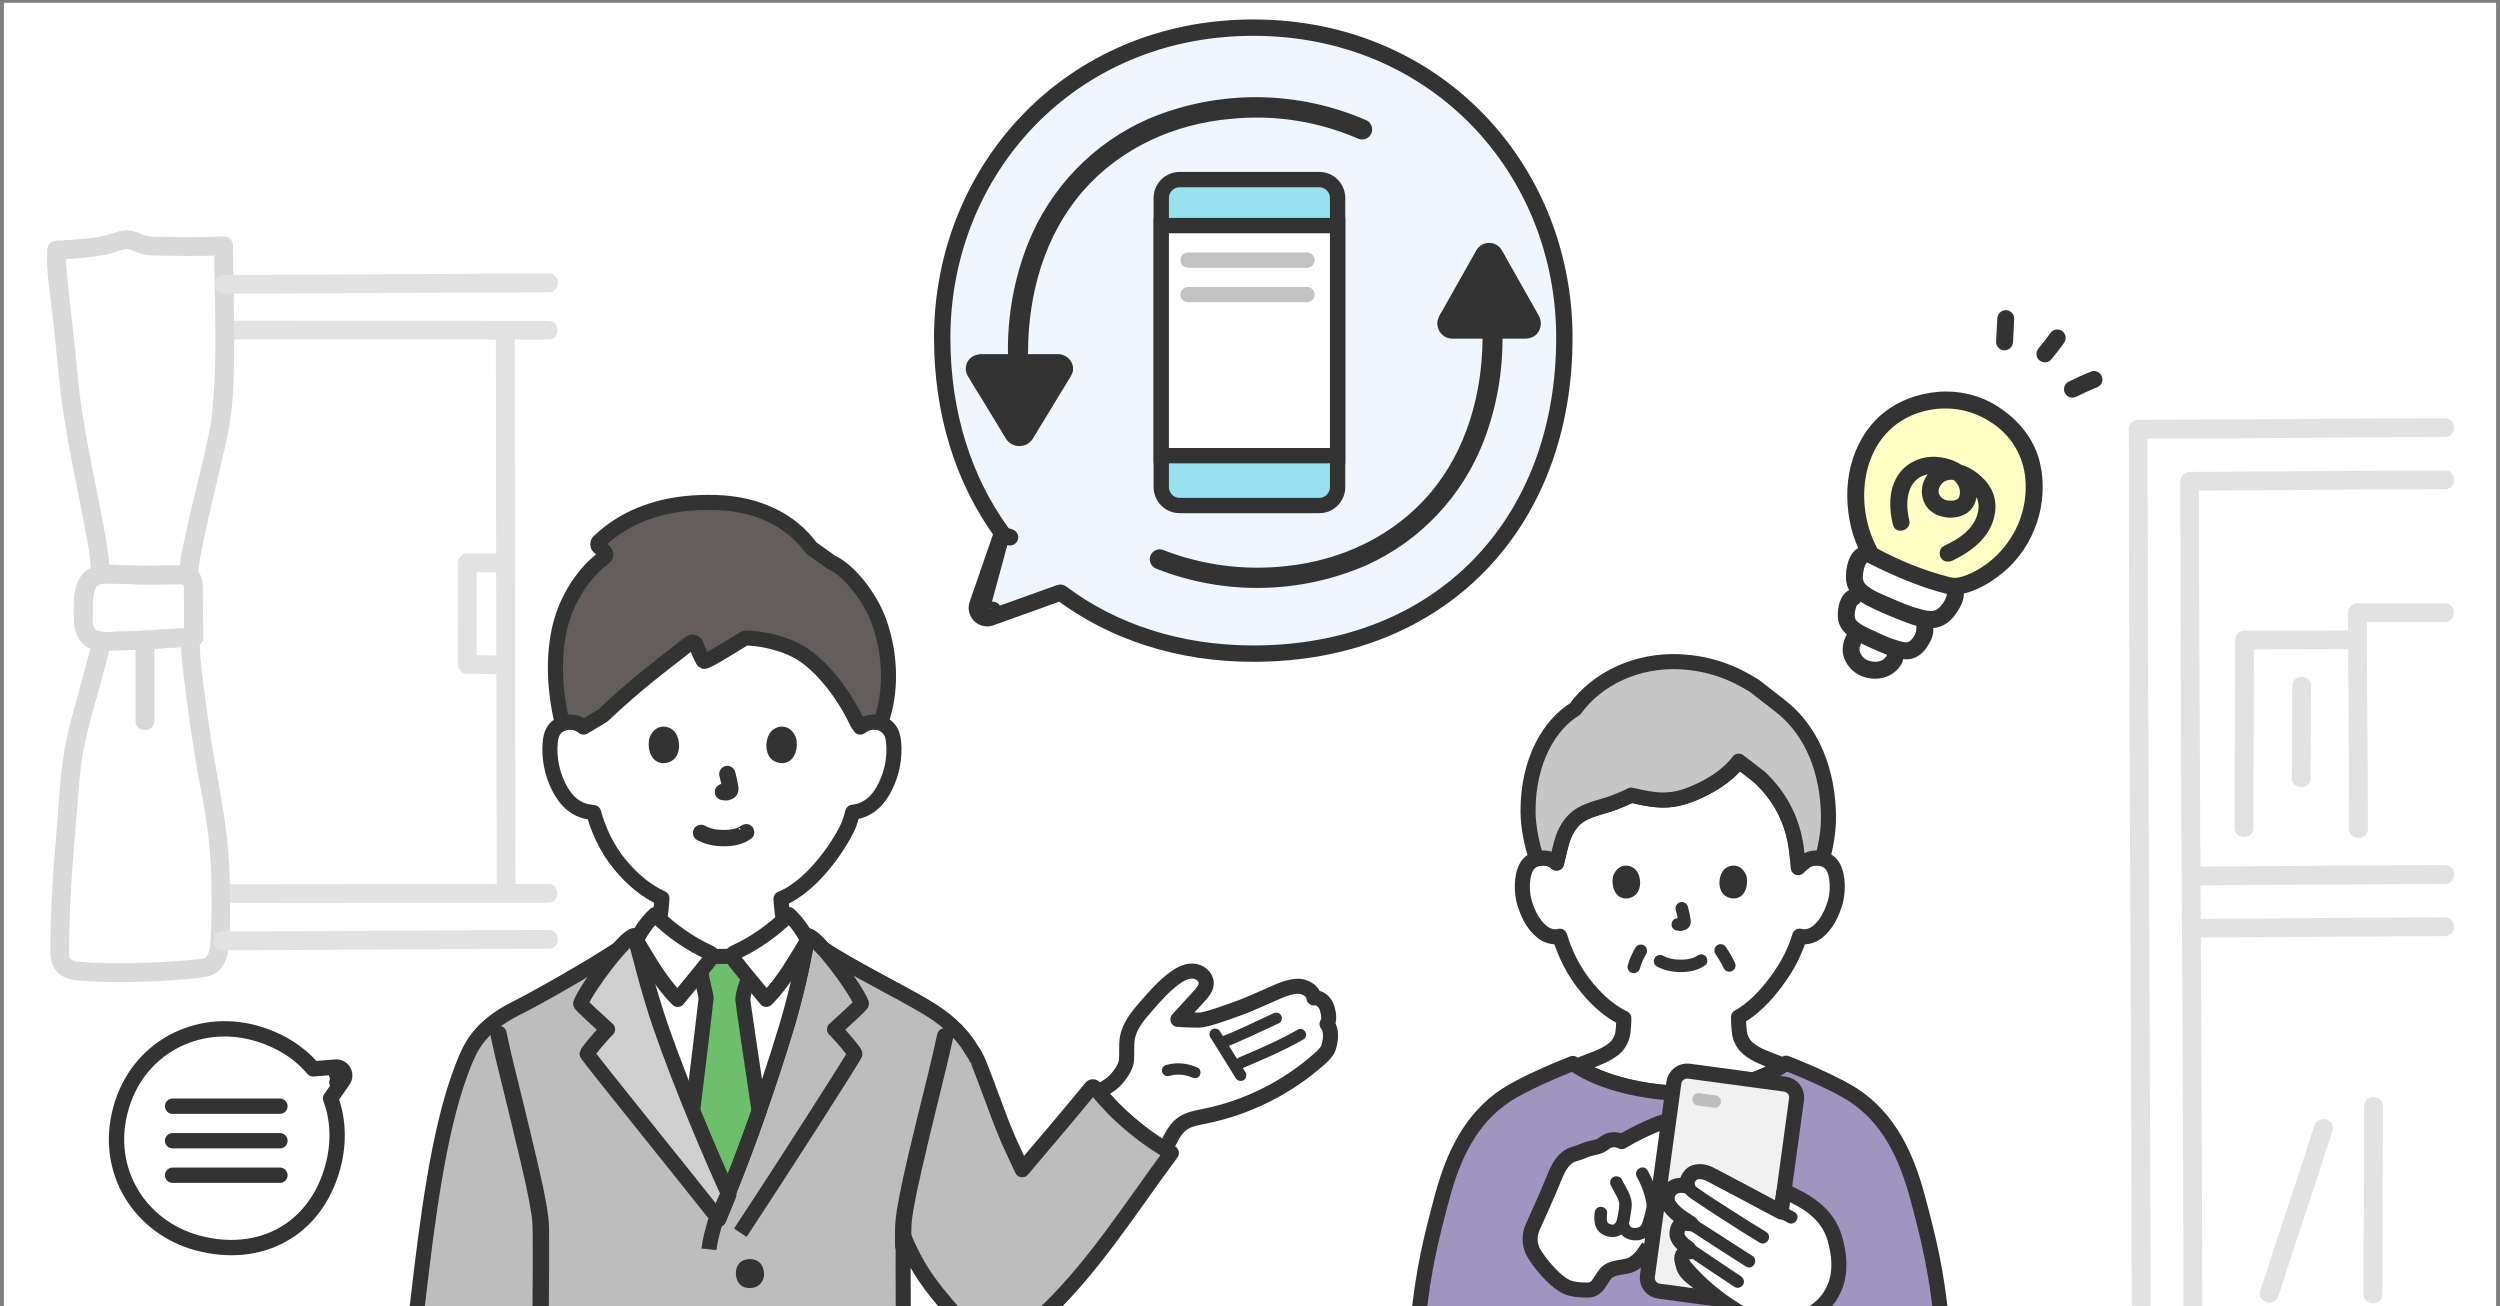 <svg width="532" height="278" viewBox="0 0 532 278" fill="none" xmlns="http://www.w3.org/2000/svg">
<rect x="0" y="0" width="532" height="278" fill="#808080" stroke="none"/>
<g clip-path="url(#clip0_5025_67540)">
<rect width="530.343" height="277.41" transform="translate(0.829 0.59)" fill="white"/>
<path d="M457.668 296.033C457.668 283.589 457.64 271.145 457.602 258.701C457.56 244.947 457.503 231.192 457.443 217.438C457.381 203.146 457.314 188.853 457.25 174.561C457.189 160.767 457.13 146.974 457.084 133.18C457.042 120.657 457.009 108.134 457.002 95.611C457.002 94.185 457.001 92.759 457.001 91.333L455.001 93.333C472.656 93.357 490.312 93.141 507.967 93.044C512.077 93.022 516.187 93.001 520.296 93C522.87 93 522.874 89 520.296 89C502.569 89.002 484.843 89.211 467.116 89.299C463.077 89.319 459.039 89.338 455 89.332C453.919 89.331 453 90.25 453 91.332C453 103.624 453.029 115.915 453.067 128.207C453.11 141.883 453.166 155.559 453.226 169.236C453.289 183.524 453.356 197.811 453.419 212.099C453.48 225.962 453.539 239.824 453.585 253.687C453.627 266.353 453.66 279.019 453.666 291.685C453.666 293.134 453.667 294.583 453.667 296.032C453.667 298.606 457.667 298.61 457.667 296.032L457.668 296.033Z" fill="#E2E2E2"/>
<path d="M468.631 284.076C468.631 260.433 468.527 236.791 468.406 213.148C468.283 189.213 468.139 165.279 468.047 141.344C467.998 128.37 467.964 115.397 467.963 102.423L465.963 104.423C480.951 104.344 495.939 104.213 510.928 104.141C514.05 104.126 517.172 104.113 520.294 104.113C522.868 104.113 522.872 100.113 520.294 100.113C506.266 100.115 492.238 100.257 478.211 100.349C474.128 100.376 470.046 100.402 465.963 100.423C464.882 100.429 463.963 101.335 463.963 102.423C463.965 125.852 464.07 149.281 464.191 172.709C464.315 196.703 464.459 220.698 464.549 244.693C464.598 257.82 464.631 270.948 464.631 284.075C464.631 286.649 468.631 286.653 468.631 284.075V284.076Z" fill="#E2E2E2"/>
<path d="M466.294 199.523C481.172 199.453 496.05 199.323 510.928 199.251C514.05 199.236 517.172 199.223 520.294 199.223C522.868 199.223 522.872 195.223 520.294 195.223C506.395 195.225 492.495 195.366 478.596 195.453C474.495 195.479 470.394 195.503 466.294 195.523C463.721 195.535 463.715 199.535 466.294 199.523Z" fill="#E2E2E2"/>
<path d="M466.244 188.413C481.135 188.343 496.027 188.213 510.918 188.141C514.043 188.126 517.169 188.113 520.294 188.113C522.868 188.113 522.872 184.113 520.294 184.113C506.38 184.115 492.465 184.256 478.551 184.343C474.449 184.369 470.346 184.393 466.244 184.413C463.671 184.425 463.665 188.425 466.244 188.413Z" fill="#E2E2E2"/>
<path d="M479.521 176.187C479.512 162.854 479.648 149.52 479.639 136.187L477.639 138.187C484.933 138.185 492.227 138.132 499.52 138.131C502.094 138.131 502.098 134.131 499.52 134.131C492.226 134.132 484.932 134.185 477.639 134.187C476.558 134.187 475.638 135.103 475.639 136.187C475.648 149.52 475.512 162.854 475.521 176.187C475.523 178.761 479.523 178.765 479.521 176.187Z" fill="#E2E2E2"/>
<path d="M484.85 275.786C488.64 264.052 492.554 252.357 496.344 240.623C497.137 238.168 493.276 237.116 492.487 239.56C488.697 251.294 484.783 262.989 480.993 274.723C480.2 277.178 484.061 278.23 484.85 275.786Z" fill="#E2E2E2"/>
<path d="M487.795 145.965C487.793 152.502 487.707 159.039 487.705 165.576C487.705 168.15 491.704 168.154 491.705 165.576C491.707 159.039 491.793 152.502 491.795 145.965C491.795 143.391 487.796 143.387 487.795 145.965Z" fill="#E2E2E2"/>
<path d="M506.965 275.409C506.956 262.076 507.092 248.742 507.083 235.409C507.081 232.835 503.081 232.831 503.083 235.409C503.092 248.742 502.956 262.076 502.965 275.409C502.967 277.983 506.967 277.987 506.965 275.409Z" fill="#E2E2E2"/>
<path d="M503.89 176.372C503.888 161.038 503.67 145.706 503.668 130.372L501.668 132.372H520.261C522.835 132.372 522.839 128.372 520.261 128.372H501.668C500.587 128.372 499.668 129.288 499.668 130.372C499.67 145.706 499.888 161.038 499.89 176.372C499.89 178.946 503.89 178.95 503.89 176.372Z" fill="#E2E2E2"/>
<path d="M107.235 117.773H99.443C98.362 117.773 97.443 118.689 97.443 119.773C97.443 126.98 97.453 134.187 97.434 141.393C97.431 142.476 98.353 143.391 99.434 143.393C102.086 143.398 104.738 143.476 107.39 143.479C109.964 143.483 109.968 139.483 107.39 139.479C104.738 139.475 102.086 139.397 99.434 139.393L101.434 141.393C101.453 134.186 101.443 126.979 101.443 119.773L99.443 121.773H107.235C109.809 121.773 109.813 117.773 107.235 117.773Z" fill="#E2E2E2"/>
<path d="M109.708 190.106C109.689 184.155 109.678 178.204 109.667 172.253C109.649 162.919 109.633 153.585 109.618 144.251C109.601 133.873 109.586 123.494 109.571 113.116C109.558 104.196 109.546 95.277 109.536 86.357C109.53 81.249 109.522 76.141 109.522 71.033C109.522 70.778 109.522 70.524 109.522 70.269C109.524 67.695 105.524 67.691 105.522 70.269C105.519 74.751 105.528 79.233 105.533 83.715C105.543 92.296 105.554 100.877 105.566 109.458C105.58 119.793 105.596 130.127 105.612 140.462C105.627 150.048 105.643 159.633 105.661 169.219C105.673 175.701 105.685 182.182 105.703 188.664C105.704 189.144 105.706 189.624 105.707 190.105C105.715 192.678 109.715 192.683 109.707 190.105L109.708 190.106Z" fill="#E2E2E2"/>
<path d="M46.94 192.179C66.134 192.157 85.327 192.135 104.521 192.118C108.577 192.114 112.634 192.111 116.69 192.109C119.264 192.107 119.268 188.107 116.69 188.109C99.161 188.12 81.631 188.14 64.102 188.159C58.381 188.165 52.661 188.172 46.94 188.179C44.366 188.182 44.362 192.182 46.94 192.179Z" fill="#E2E2E2"/>
<path d="M47.83 72.219C67.237 72.234 86.645 72.247 106.052 72.261C109.598 72.264 113.144 72.266 116.69 72.269C119.264 72.271 119.268 68.271 116.69 68.269C99.606 68.256 82.522 68.244 65.438 68.232C59.569 68.228 53.699 68.223 47.83 68.219C45.256 68.217 45.252 72.217 47.83 72.219Z" fill="#E2E2E2"/>
<path d="M20.468 134.113C19.483 133.474 19.725 131.571 19.732 130.592C19.743 129.068 19.655 127.488 20.036 125.999C20.187 125.409 20.233 125.289 20.486 124.882C20.607 124.687 20.465 124.885 20.439 124.917C20.509 124.829 20.591 124.74 20.673 124.662C20.737 124.602 20.962 124.43 20.653 124.654C20.741 124.591 20.835 124.528 20.931 124.478C21.224 124.326 20.702 124.517 21.141 124.384C21.337 124.325 21.532 124.277 21.732 124.235C22.112 124.156 21.829 124.218 21.745 124.228C21.871 124.214 22.001 124.201 22.127 124.197C22.396 124.187 22.665 124.175 22.934 124.175C25.952 124.172 28.967 124.403 31.989 124.388C34.06 124.378 36.131 124.343 38.202 124.319C38.437 124.316 39.108 124.205 39.286 124.327C39.276 124.32 39.158 124.282 39.147 124.249C39.246 124.548 39.122 125.449 39.128 125.857C39.18 129.119 39.222 132.382 39.224 135.645L41.224 133.645C37.9 133.663 34.565 133.996 31.247 134.168C29.408 134.264 27.567 134.357 25.725 134.382C24.15 134.403 21.844 134.764 20.465 134.114C19.489 133.653 18.307 133.842 17.729 134.832C17.22 135.702 17.465 137.105 18.447 137.568C20.489 138.532 22.777 138.408 24.982 138.388C26.868 138.371 28.751 138.295 30.635 138.2C34.157 138.023 37.697 137.665 41.225 137.646C42.306 137.64 43.226 136.734 43.225 135.646C43.223 132.133 43.178 128.62 43.117 125.108C43.082 123.109 42.599 121.186 40.466 120.519C39.487 120.213 38.407 120.317 37.398 120.33C36.082 120.347 34.767 120.366 33.451 120.378C31.142 120.4 28.831 120.413 26.523 120.326C25.126 120.274 23.721 120.122 22.323 120.187C19.355 120.324 17.1 121.76 16.241 124.699C15.611 126.855 15.696 129.251 15.73 131.474C15.768 133.889 16.308 136.179 18.447 137.568C20.612 138.974 22.619 135.512 20.465 134.114L20.468 134.113Z" fill="#D9D9D9"/>
<path d="M20.468 134.113C19.483 133.474 19.725 131.571 19.732 130.592C19.743 129.068 19.655 127.488 20.036 125.999C20.187 125.409 20.233 125.289 20.486 124.882C20.607 124.687 20.465 124.885 20.439 124.917C20.509 124.829 20.591 124.74 20.673 124.662C20.737 124.602 20.962 124.43 20.653 124.654C20.741 124.591 20.835 124.528 20.931 124.478C21.224 124.326 20.702 124.517 21.141 124.384C21.337 124.325 21.532 124.277 21.732 124.235C22.112 124.156 21.829 124.218 21.745 124.228C21.871 124.214 22.001 124.201 22.127 124.197C22.396 124.187 22.665 124.175 22.934 124.175C25.952 124.172 28.967 124.403 31.989 124.388C34.06 124.378 36.131 124.343 38.202 124.319C38.437 124.316 39.108 124.205 39.286 124.327C39.276 124.32 39.158 124.282 39.147 124.249C39.246 124.548 39.122 125.449 39.128 125.857C39.18 129.119 39.222 132.382 39.224 135.645L41.224 133.645C37.9 133.663 34.565 133.996 31.247 134.168C29.408 134.264 27.567 134.357 25.725 134.382C24.15 134.403 21.844 134.764 20.465 134.114C19.489 133.653 18.307 133.842 17.729 134.832C17.22 135.702 17.465 137.105 18.447 137.568C20.489 138.532 22.777 138.408 24.982 138.388C26.868 138.371 28.751 138.295 30.635 138.2C34.157 138.023 37.697 137.665 41.225 137.646C42.306 137.64 43.226 136.734 43.225 135.646C43.223 132.133 43.178 128.62 43.117 125.108C43.082 123.109 42.599 121.186 40.466 120.519C39.487 120.213 38.407 120.317 37.398 120.33C36.082 120.347 34.767 120.366 33.451 120.378C31.142 120.4 28.831 120.413 26.523 120.326C25.126 120.274 23.721 120.122 22.323 120.187C19.355 120.324 17.1 121.76 16.241 124.699C15.611 126.855 15.696 129.251 15.73 131.474C15.768 133.889 16.308 136.179 18.447 137.568C20.612 138.974 22.619 135.512 20.465 134.114L20.468 134.113Z" fill="#D9D9D9"/>
<path d="M38.485 136.016C38.502 139.936 39.079 143.881 39.577 147.762C40.131 152.076 40.744 156.383 41.431 160.678C42.377 166.592 43.75 172.446 44.402 178.404C45.133 185.091 45.128 191.984 44.878 198.701C44.821 200.237 44.79 203.06 43.662 203.832C43.68 203.82 43.355 203.955 43.13 204.004C42.962 204.04 42.441 204.096 42.084 204.135C41.035 204.248 39.984 204.342 38.933 204.425C33.844 204.828 28.727 205.026 23.622 204.972C21.401 204.948 19.173 204.884 16.963 204.651C16.283 204.579 15.419 204.638 14.938 203.93C14.6 203.433 14.713 202.745 14.713 202.186C14.713 201.218 14.72 200.25 14.734 199.282C14.826 192.89 15.235 186.512 15.756 180.142C16.03 176.785 16.329 173.429 16.595 170.072C16.877 166.505 17.106 162.976 17.803 159.458C19.294 151.926 21.89 144.669 23.501 137.166C24.04 134.656 20.185 133.583 19.644 136.103C18.114 143.23 15.698 150.132 14.179 157.262C12.794 163.761 12.573 170.441 12.015 177.046C11.457 183.651 10.95 190.285 10.781 196.925C10.736 198.678 10.714 200.432 10.713 202.186C10.712 203.94 10.941 205.562 12.223 206.879C13.995 208.699 16.78 208.685 19.154 208.828C24.416 209.144 29.719 208.983 34.978 208.691C37.349 208.559 39.721 208.391 42.082 208.137C44.276 207.901 46.249 207.487 47.471 205.449C48.723 203.362 48.818 200.683 48.888 198.32C48.997 194.653 48.967 190.965 48.902 187.297C48.768 179.703 47.579 172.353 46.204 164.902C45.299 159.999 44.559 155.069 43.886 150.13C43.253 145.477 42.503 140.724 42.482 136.017C42.471 133.444 38.471 133.438 38.482 136.017L38.485 136.016Z" fill="#D9D9D9"/>
<path d="M28.844 137.005V153.422C28.844 155.996 32.844 156 32.844 153.422V137.005C32.844 134.431 28.844 134.427 28.844 137.005Z" fill="#D9D9D9"/>
<path d="M23.327 121.431C23.199 118.041 22.525 114.643 21.916 111.314C21.215 107.479 20.428 103.661 19.677 99.836C18.806 95.4 17.987 90.94 17.31 86.471C16.441 80.734 16.102 74.9 15.42 69.135C15.063 66.118 14.716 63.1 14.43 60.076C14.215 57.803 13.928 55.474 14.035 53.187L12.035 55.187C15.376 55.159 18.847 54.816 22.144 54.284C23.659 54.039 25.045 53.326 26.546 53.052C27.77 52.829 28.848 53.659 30.001 54.01C31.402 54.437 32.907 54.37 34.357 54.401C35.918 54.435 37.479 54.456 39.04 54.462C41.887 54.474 44.741 54.458 47.584 54.281L45.584 52.281C45.587 58.978 45.837 65.671 45.837 72.368C45.837 75.537 45.772 78.706 45.598 81.87C45.506 83.544 45.384 85.217 45.231 86.886C45.158 87.677 45.047 88.469 44.993 89.262C44.964 89.681 45.071 88.841 44.951 89.533C43.641 97.065 41.505 104.46 39.887 111.93C39.116 115.491 38.13 119.25 38.102 122.915C38.083 125.489 42.083 125.492 42.102 122.915C42.113 121.411 42.278 120.617 42.499 119.298C42.807 117.464 43.178 115.64 43.565 113.821C44.469 109.579 45.477 105.36 46.475 101.139C47.263 97.802 48.115 94.464 48.722 91.087C49.696 85.667 49.774 79.988 49.827 74.494C49.898 67.089 49.587 59.686 49.584 52.281C49.584 51.249 48.667 50.214 47.584 50.281C44.741 50.458 41.888 50.474 39.04 50.462C37.544 50.456 36.048 50.436 34.553 50.405C33.083 50.374 31.704 50.43 30.315 49.886C29.041 49.386 27.974 48.877 26.567 49.027C24.953 49.199 23.491 49.87 21.927 50.253C20.363 50.636 18.677 50.685 17.08 50.851C15.402 51.024 13.722 51.173 12.034 51.187C10.916 51.196 10.085 52.097 10.034 53.187C9.822 57.741 10.643 62.466 11.167 66.977C11.842 72.795 12.308 78.645 13.028 84.454C14.103 93.119 16.03 101.666 17.659 110.236C18.359 113.917 19.185 117.676 19.327 121.432C19.424 123.998 23.424 124.01 23.327 121.431Z" fill="#D9D9D9"/>
<path d="M47.67 62.505C55.925 62.504 64.181 62.443 72.436 62.404C83.879 62.35 95.321 62.293 106.764 62.242C110.103 62.227 113.442 62.205 116.78 62.205C119.354 62.205 119.358 58.205 116.78 58.205C108.853 58.206 100.925 58.268 92.999 58.306C81.465 58.361 69.931 58.418 58.397 58.468C54.822 58.483 51.246 58.505 47.671 58.505C45.097 58.505 45.093 62.505 47.671 62.505H47.67Z" fill="#E2E2E2"/>
<path d="M116.779 197.896C108.509 197.897 100.238 197.964 91.969 198.005C80.281 198.062 68.594 198.122 56.907 198.171C53.681 198.185 50.453 198.214 47.225 198.2C44.651 198.189 44.648 202.189 47.225 202.2C55.175 202.235 63.126 202.145 71.075 202.107C82.852 202.051 94.629 201.99 106.406 201.936C109.864 201.92 113.322 201.897 116.78 201.896C119.354 201.896 119.357 197.896 116.779 197.896Z" fill="#E2E2E2"/>
<g clip-path="url(#clip1_5025_67540)">
<g clip-path="url(#clip2_5025_67540)">
<path d="M382.962 199.211C382.556 200.543 382.056 201.852 381.75 202.482C380.877 204.853 376.067 213.099 369.956 216.437C369.956 217.051 369.973 217.609 370.045 218.642C370.1 219.355 370.156 220.123 370.417 220.82C370.773 221.737 371.257 222.528 372.024 223.147C373.659 224.451 375.333 225.075 377.402 225.849L379.492 226.667V226.673C374.043 230.381 365.023 232.47 357.377 232.636C349.865 232.47 340.99 230.453 335.529 226.855L338.11 225.849C340.178 225.075 341.852 224.451 343.487 223.147C344.254 222.528 344.738 221.737 345.094 220.82C345.355 220.123 345.411 219.355 345.466 218.642C345.533 217.736 345.55 217.2 345.55 216.669C342.753 215.326 340.234 213.193 337.837 210.341C334.69 206.6 332.899 202.56 331.915 199.227L331.637 199.305C330.369 199.515 329.051 199.034 328.15 198.304C325.97 196.53 325.064 194.06 324.514 192.441C323.735 190.158 323.685 186.472 324.847 184.471C325.236 183.797 326.137 182.658 328.267 182.581C329.24 182.548 330.38 182.852 331.231 183.659C331.509 182.454 332.187 179.503 332.621 178.303C333.333 176.33 334.556 174.473 336.358 173.385C338.549 172.064 341.301 171.633 343.693 170.704C344.66 170.328 346.067 169.726 347.129 169.201L350.076 169.842C353.585 170.494 356.349 170.456 360.047 168.963C363.639 167.51 367.537 165.249 370.023 161.933C377.652 166.918 381.644 173.644 382.395 181.73L383.691 183.659C384.542 182.852 385.682 182.548 386.655 182.581C388.784 182.658 389.685 183.797 390.075 184.471C391.237 186.472 391.187 190.158 390.408 192.441C389.858 194.06 388.951 196.53 386.771 198.304C385.871 199.034 384.553 199.515 383.285 199.305L382.962 199.211Z" fill="white" stroke="#333333" stroke-width="3.205" stroke-linejoin="round"/>
<path d="M379.089 171.168C377.887 169.112 376.364 167.2 374.507 165.445C374.507 165.445 372.153 163.632 369.995 161.97C367.509 165.269 363.628 167.514 360.045 168.961C355.378 170.846 352.2 170.416 347.129 169.201C345.979 169.787 344.754 170.291 343.691 170.705C341.304 171.635 338.548 172.061 336.357 173.385C334.555 174.472 333.333 176.332 332.622 178.304C332.19 179.502 331.506 182.453 331.229 183.66C330.382 182.851 329.241 182.548 328.265 182.582C327.796 182.598 327.387 182.666 327.03 182.771C326 180.116 325.17 175.837 325.165 172.686C325.148 161.685 329.846 154.136 335.166 150.892C339.952 144.273 348.49 140.377 357.5 140.824C363.838 141.138 368.932 143.141 373.41 146.002C376.468 148.384 378.965 150.328 378.965 150.328C384.383 154.548 388.627 161.994 389.073 172.477C389.223 176.013 388.805 178.896 387.822 182.75C387.482 182.657 387.096 182.596 386.658 182.582C385.681 182.547 384.54 182.851 383.693 183.66C383.693 183.66 383.18 184.151 382.667 184.641C382.532 183.186 382.396 181.73 382.396 181.73C382.039 177.889 380.951 174.355 379.089 171.168L379.089 171.168Z" fill="#C6C6C6" stroke="#333333" stroke-width="3.205" stroke-linejoin="round"/>
<path d="M352.592 205.677C354.196 206.52 355.925 206.873 357.739 206.861C359.587 206.849 361.451 206.486 362.932 205.339C363.501 204.899 363.397 203.926 362.932 203.463C362.37 202.905 361.615 203.022 361.044 203.463C361.449 203.15 361.134 203.39 361.03 203.456C360.926 203.522 360.82 203.583 360.711 203.64C360.655 203.669 360.597 203.695 360.541 203.724C360.328 203.833 360.592 203.721 360.593 203.707C360.588 203.75 360.202 203.851 360.154 203.866C359.754 203.993 359.341 204.083 358.925 204.144C359.122 204.116 358.886 204.146 358.807 204.154C358.687 204.166 358.566 204.176 358.445 204.184C358.154 204.203 357.863 204.21 357.572 204.208C357.311 204.207 357.05 204.198 356.79 204.18C356.67 204.172 356.551 204.163 356.432 204.151C356.419 204.15 355.988 204.09 356.258 204.132C355.871 204.071 355.486 203.991 355.111 203.879C354.95 203.831 354.793 203.774 354.635 203.72C354.293 203.604 354.83 203.82 354.522 203.676C354.325 203.584 354.131 203.488 353.938 203.387C353.301 203.052 352.487 203.226 352.112 203.862C351.76 204.462 351.951 205.341 352.591 205.677H352.592Z" fill="#333333"/>
<path d="M356.599 193.626C356.824 194.477 357.039 195.34 357.167 196.211L357.119 195.859C357.134 195.978 357.141 196.096 357.129 196.216L357.177 195.863C357.169 195.918 357.157 195.97 357.138 196.023L357.272 195.707C357.256 195.744 357.238 195.776 357.216 195.81L357.424 195.542C357.397 195.574 357.372 195.598 357.339 195.625L357.609 195.418C357.544 195.46 357.474 195.493 357.404 195.526L357.722 195.392C357.609 195.439 357.496 195.474 357.375 195.493L357.73 195.445C357.62 195.458 357.514 195.458 357.404 195.445L357.759 195.492C357.636 195.475 357.515 195.445 357.392 195.429C357.215 195.374 357.038 195.366 356.86 195.406C356.683 195.413 356.517 195.466 356.364 195.563C356.087 195.724 355.823 196.039 355.751 196.356C355.673 196.695 355.69 197.076 355.885 197.377C356.059 197.645 356.35 197.942 356.683 197.987C356.963 198.025 357.235 198.095 357.519 198.108C357.955 198.126 358.361 197.994 358.751 197.816C359.232 197.597 359.608 197.167 359.737 196.651C359.845 196.215 359.799 195.833 359.725 195.396C359.583 194.563 359.389 193.738 359.174 192.921C358.997 192.25 358.212 191.776 357.532 191.995C356.837 192.218 356.41 192.907 356.6 193.626H356.599Z" fill="#333333"/>
<path d="M343.309 186.304C342.875 187.707 343.158 190.935 345.832 191.209C349.366 191.188 349.555 187.286 348.365 185.452C347.391 183.949 344.526 183.325 343.309 186.304Z" fill="#333333"/>
<path d="M371.614 186.304C372.048 187.707 371.765 190.935 369.091 191.209C365.557 191.188 365.368 187.286 366.558 185.452C367.532 183.949 370.397 183.325 371.614 186.304Z" fill="#333333"/>
<path d="M348.015 201.653C347.317 202.832 346.766 204.109 346.382 205.422C346.186 206.088 346.618 206.896 347.314 207.054C348.028 207.215 348.746 206.84 348.955 206.127C349.12 205.564 349.317 205.011 349.545 204.47L349.41 204.786C349.674 204.169 349.977 203.57 350.319 202.992C350.672 202.393 350.476 201.511 349.84 201.177C349.199 200.84 348.392 201.014 348.014 201.653H348.015Z" fill="#333333"/>
<path d="M365.004 202.913C365.333 203.405 365.649 203.908 365.947 204.42C366.239 204.92 366.536 205.428 366.769 205.958L366.634 205.641C366.656 205.694 366.678 205.748 366.699 205.802C366.825 206.133 366.994 206.41 367.312 206.594C367.598 206.761 368.02 206.831 368.34 206.728C368.663 206.624 368.975 206.425 369.138 206.118C369.296 205.82 369.398 205.425 369.272 205.096C369.018 204.43 368.669 203.804 368.313 203.188C367.997 202.639 367.661 202.101 367.309 201.574C367.116 201.286 366.854 201.059 366.511 200.965C366.192 200.877 365.767 200.917 365.483 201.099C365.198 201.281 364.947 201.553 364.87 201.891C364.792 202.229 364.805 202.616 365.004 202.913H365.004Z" fill="#333333"/>
<path d="M388.069 229.66C385.198 228.313 382.197 227.062 380.096 226.244C374.73 230.222 365.316 232.461 357.377 232.638C349.819 232.467 340.884 230.428 335.43 226.791C335.43 226.791 335.06 226.544 334.69 226.296L334.664 226.306C330.761 227.834 323.99 230.762 320.495 233.052C312.962 237.99 309.241 246.003 306.923 254.606C304.542 263.442 302.811 270.56 301.822 280.794C301.067 288.619 299.623 297.583 302.83 305.061C305.613 311.55 310.881 313.997 316.552 313.867C316.94 313.868 317.147 313.87 317.147 313.87C320.26 313.889 387.797 313.808 397.203 313.804C403.31 314.314 409.121 311.995 412.095 305.061C415.301 297.584 413.858 288.62 413.102 280.795C412.113 270.56 410.382 263.443 408.002 254.607C405.684 246.004 401.962 237.991 394.43 233.053C392.81 231.991 390.486 230.792 388.071 229.66H388.069Z" fill="#A095C1" stroke="#333333" stroke-width="3.205" stroke-linejoin="round"/>
<path d="M350.769 265.346C349.843 266.612 349.483 267.628 347.674 268.853C346.413 269.707 344.407 269.52 342.843 270.184C342.444 270.353 341.918 270.752 341.757 270.913C341.601 271.07 340.783 272.302 340.142 273.279C339.639 274.043 338.792 274.52 337.874 274.53C336.181 274.548 334.317 274.351 333.207 273.767C331.615 272.929 330.316 271.637 329.116 270.301C328.309 269.403 327.407 268.24 326.601 267C325.475 265.266 325.292 263.086 326.123 261.196C327.759 257.477 328.785 255.402 330.674 250.795C331.138 249.662 331.613 248.512 332.348 247.531C332.812 246.913 333.474 246.22 334.187 245.885C334.879 245.561 335.639 245.435 336.352 245.133C337.112 244.81 337.887 244.517 338.693 244.327C339.319 244.18 339.969 244.092 340.544 243.804C341.034 243.559 341.444 243.18 341.925 242.918C342.893 242.391 344.125 242.423 345.095 242.933C347.415 241.548 349.842 240.339 352.346 239.316C353.125 238.998 353.924 238.695 354.763 238.607C355.601 238.52 356.495 238.671 357.161 239.184" fill="white"/>
<path d="M350.769 265.346C349.843 266.612 349.483 267.628 347.674 268.853C346.413 269.707 344.407 269.52 342.843 270.184C342.444 270.353 341.918 270.752 341.757 270.913C341.601 271.07 340.783 272.302 340.142 273.279C339.639 274.043 338.792 274.52 337.874 274.53C336.181 274.548 334.317 274.351 333.207 273.767C331.615 272.929 330.316 271.637 329.116 270.301C328.309 269.403 327.407 268.241 326.601 267C325.475 265.266 325.292 263.086 326.123 261.196C327.759 257.477 328.785 255.402 330.674 250.795C331.138 249.662 331.613 248.512 332.348 247.531C332.812 246.913 333.474 246.22 334.187 245.885C334.879 245.561 335.639 245.435 336.352 245.133C337.112 244.81 337.887 244.517 338.693 244.327C339.319 244.18 339.969 244.092 340.544 243.804C341.034 243.559 341.444 243.18 341.925 242.918C342.893 242.391 344.125 242.423 345.095 242.933C347.415 241.548 349.842 240.339 352.346 239.316C353.125 238.998 353.924 238.695 354.763 238.607C355.601 238.52 356.495 238.671 357.161 239.184" stroke="#333333" stroke-width="3.205" stroke-linejoin="round"/>
<path d="M348.311 250.42C349.036 251.734 349.627 253.107 350.016 254.557C350.197 255.227 350.394 255.955 350.396 256.654C350.396 256.447 350.396 256.644 350.378 256.75C350.357 256.873 350.335 256.997 350.312 257.12C350.253 257.428 350.187 257.734 350.114 258.039C349.973 258.633 349.811 259.224 349.613 259.802C349.476 260.205 349.369 260.657 349.063 260.95C348.552 261.437 347.07 261.5 346.805 260.757C346.565 260.082 345.894 259.631 345.164 259.831C344.506 260.01 343.99 260.784 344.232 261.462C344.929 263.421 347.163 264.327 349.122 263.827C351.056 263.333 351.823 261.74 352.353 259.99C352.584 259.23 352.773 258.454 352.914 257.672C353.09 256.698 353.013 255.829 352.823 254.855C352.43 252.834 351.608 250.881 350.616 249.081C349.79 247.584 347.485 248.921 348.311 250.42Z" fill="#333333"/>
<path d="M342.807 252.302C343.153 253.022 343.565 253.704 343.944 254.406C344.095 254.687 344.267 255.022 344.342 255.219C344.403 255.382 344.456 255.549 344.5 255.718C344.514 255.773 344.577 256.175 344.564 256.023C344.627 256.751 344.46 257.523 344.338 258.239C344.282 258.571 344.225 258.903 344.154 259.232C344.119 259.391 344.08 259.548 344.029 259.702C344.002 259.787 343.972 259.87 343.939 259.953C343.98 259.853 343.981 259.845 343.942 259.928C343.875 260.055 343.804 260.177 343.724 260.296C343.869 260.078 343.684 260.339 343.638 260.385C343.585 260.438 343.53 260.488 343.472 260.535C343.596 260.44 343.596 260.434 343.472 260.516C343.194 260.669 343.704 260.487 343.392 260.56C343.322 260.582 343.25 260.6 343.177 260.614C343.345 260.596 343.35 260.592 343.19 260.604C343.129 260.599 342.786 260.566 343.054 260.612C342.727 260.557 342.561 260.49 342.354 260.372C342.251 260.313 342.096 260.17 342.263 260.327C342.182 260.251 341.99 259.948 342.137 260.217C342.09 260.13 342.035 260.047 341.993 259.956C342.14 260.269 341.988 259.845 341.968 259.774C341.878 259.46 341.964 260.017 341.952 259.67C341.946 259.5 341.934 259.33 341.935 259.16C341.937 258.815 341.963 258.471 341.993 258.127C342.056 257.413 341.335 256.801 340.659 256.801C339.885 256.801 339.386 257.41 339.324 258.127C339.209 259.449 339.22 260.827 340.099 261.906C340.962 262.965 342.567 263.443 343.888 263.173C345.273 262.888 346.188 261.679 346.604 260.408C346.818 259.752 346.905 259.041 347.006 258.361C347.128 257.551 347.304 256.696 347.22 255.875C347.031 254.049 345.886 252.576 345.113 250.964C344.804 250.317 343.872 250.148 343.287 250.488C342.622 250.875 342.498 251.653 342.809 252.303L342.807 252.302Z" fill="#333333"/>
<path d="M356.199 230.387L350.569 271.552C350.356 273.111 351.455 274.547 353.024 274.759L373.448 277.518C375.017 277.73 376.462 276.638 376.675 275.079L382.305 233.913C382.518 232.354 381.419 230.918 379.85 230.706L359.426 227.947C357.857 227.735 356.412 228.827 356.199 230.387Z" fill="#F1F1F1" stroke="#333333" stroke-width="3.205" stroke-linejoin="round"/>
<path d="M379.635 253.438L379.024 257.906C373.839 255.121 365.964 250.962 363.979 249.936C363.865 249.877 363.771 249.829 363.698 249.791C362.805 249.337 360.739 248.877 359.692 250.147C359.292 250.634 358.755 251.501 359.124 252.429C357.325 251.967 356.003 252.371 355.287 253.421C354.735 254.229 354.535 255.27 355.059 256.248C355.504 257.078 356.35 257.924 357.148 258.557C357.291 258.67 357.431 258.776 357.568 258.875C357.872 259.093 358.728 259.663 359.886 260.423C359.302 260.364 358.885 260.322 358.885 260.322C357.45 260.177 357.035 261.315 356.925 261.927C356.846 262.371 356.83 262.907 357.02 263.302C357.391 264.075 357.781 264.462 358.432 265.024C358.564 265.138 358.875 265.366 359.315 265.676C358.719 266.287 358.275 266.741 358.275 266.741C357.918 267.108 357.816 267.675 357.908 268.176C358.001 268.683 358.203 269.184 358.531 269.579C361.756 273.386 365.412 276.379 369.558 278.932C376.56 283.245 387.229 282.011 390.506 273.733C391.772 270.537 391.402 266.883 390.474 263.621C388.921 258.165 384.474 255.612 379.575 253.41" fill="white"/>
<path d="M379.635 253.438L379.024 257.906C373.839 255.121 365.964 250.962 363.979 249.936C363.865 249.877 363.771 249.829 363.698 249.791C362.805 249.337 360.739 248.877 359.692 250.147C359.292 250.634 358.755 251.501 359.124 252.429C357.325 251.967 356.003 252.371 355.287 253.421C354.735 254.229 354.535 255.27 355.059 256.248C355.504 257.078 356.35 257.924 357.148 258.557C357.291 258.67 357.431 258.776 357.568 258.875C357.872 259.093 358.728 259.663 359.886 260.423C359.302 260.364 358.885 260.322 358.885 260.322C357.45 260.177 357.035 261.315 356.925 261.927C356.846 262.371 356.83 262.907 357.02 263.302C357.391 264.075 357.781 264.462 358.432 265.024C358.564 265.138 358.875 265.366 359.315 265.676C358.719 266.287 358.275 266.741 358.275 266.741C357.918 267.108 357.816 267.675 357.908 268.176C358.001 268.683 358.203 269.184 358.531 269.579C361.756 273.386 365.412 276.379 369.558 278.932C376.56 283.245 387.229 282.011 390.506 273.733C391.772 270.537 391.402 266.883 390.474 263.621C388.921 258.165 384.474 255.612 379.575 253.41" stroke="#333333" stroke-width="3.205" stroke-linejoin="round"/>
<path d="M381.851 257.922C376.197 254.855 370.516 251.831 364.805 248.87C363.459 248.172 361.907 247.718 360.398 248.174C358.464 248.757 357.255 250.979 357.989 252.892C358.535 254.317 359.957 255.124 361.17 255.944C362.496 256.841 363.837 257.716 365.18 258.585C368.25 260.573 371.328 262.558 374.47 264.433C375.946 265.315 377.289 263.022 375.817 262.142C373.305 260.642 370.839 259.064 368.377 257.486C366.001 255.962 363.603 254.454 361.304 252.815C360.925 252.545 360.516 252.21 360.442 251.825C360.404 251.623 360.428 251.649 360.462 251.514C360.508 251.333 360.548 251.265 360.551 251.259C360.587 251.192 360.81 250.868 360.635 251.084C360.755 250.935 360.87 250.831 361.037 250.752C361.555 250.509 362.244 250.678 362.807 250.849C363.052 250.924 362.902 250.871 363.141 250.995C363.289 251.072 363.438 251.148 363.586 251.225C365.963 252.46 368.328 253.716 370.695 254.97C373.97 256.706 377.246 258.444 380.504 260.211C382.012 261.029 383.361 258.74 381.851 257.921V257.922Z" fill="#333333"/>
<path d="M359.098 251.062C357.613 250.802 356.11 250.891 354.904 251.884C353.686 252.887 353.136 254.637 353.58 256.145C354.183 258.196 356.202 259.573 357.907 260.707C361.08 262.817 364.287 264.878 367.492 266.94C368.837 267.804 370.18 268.676 371.539 269.519C373 270.425 374.342 268.131 372.886 267.228C370.338 265.647 367.829 264.002 365.312 262.372C362.966 260.853 360.554 259.392 358.285 257.759C357.467 257.171 355.914 255.995 356.105 254.837C356.292 253.692 357.366 253.44 358.39 253.619C359.099 253.742 359.828 253.429 360.031 252.692C360.208 252.052 359.813 251.185 359.1 251.061L359.098 251.062Z" fill="#333333"/>
<path d="M358.884 258.996C356.799 258.864 355.447 260.678 355.539 262.632C355.62 264.359 356.94 265.595 358.258 266.549C360.555 268.21 362.943 269.754 365.301 271.327C366.568 272.172 367.837 273.015 369.103 273.861C369.701 274.261 370.581 273.976 370.929 273.385C371.313 272.733 371.05 271.972 370.45 271.57C368.334 270.155 366.212 268.749 364.099 267.331C363.024 266.608 361.949 265.885 360.881 265.151C360.496 264.885 360.111 264.619 359.731 264.348C359.609 264.26 359.489 264.169 359.367 264.082C359.199 263.963 359.473 264.172 359.476 264.166C359.476 264.165 359.284 264.005 359.297 264.016C358.747 263.53 358.089 262.992 358.229 262.192C358.253 262.059 358.294 261.925 358.343 261.8C358.217 262.123 358.499 261.521 358.352 261.777C358.364 261.756 358.504 261.654 358.4 261.708C358.254 261.784 358.569 261.613 358.444 261.669C358.505 261.642 358.653 261.632 358.886 261.647C359.606 261.693 360.22 261.005 360.22 260.321C360.22 259.565 359.608 259.04 358.886 258.994L358.884 258.996Z" fill="#333333"/>
<path d="M359.811 265.117C357.789 264.976 356.479 266.922 356.568 269.018C356.647 270.871 357.926 272.197 359.204 273.22C361.429 275.002 363.743 276.658 366.029 278.346C367.256 279.253 368.486 280.157 369.713 281.065C370.293 281.494 371.146 281.188 371.483 280.554C371.855 279.855 371.6 279.038 371.019 278.607C368.968 277.089 366.912 275.581 364.864 274.059C363.822 273.284 362.78 272.508 361.746 271.72C361.372 271.436 360.999 271.15 360.631 270.859C360.513 270.765 360.397 270.667 360.278 270.574C360.116 270.447 360.381 270.671 360.383 270.664C360.383 270.662 360.198 270.491 360.211 270.504C359.677 269.981 359.04 269.405 359.176 268.546C359.198 268.404 359.239 268.26 359.286 268.126C359.164 268.472 359.437 267.827 359.294 268.101C359.306 268.079 359.442 267.969 359.341 268.027C359.2 268.108 359.505 267.926 359.383 267.985C359.443 267.956 359.586 267.946 359.812 267.962C360.51 268.01 361.105 267.273 361.105 266.539C361.105 265.728 360.512 265.165 359.812 265.116L359.811 265.117Z" fill="#333333"/>
<path d="M365.243 233.132C364.103 232.978 362.963 232.822 361.823 232.668C361.645 232.613 361.468 232.605 361.29 232.645C361.113 232.652 360.947 232.705 360.794 232.802C360.518 232.963 360.253 233.278 360.181 233.595C360.103 233.934 360.12 234.315 360.316 234.616C360.489 234.884 360.779 235.181 361.113 235.226C362.253 235.38 363.394 235.536 364.533 235.69C364.711 235.745 364.888 235.753 365.066 235.713C365.243 235.706 365.409 235.653 365.562 235.556C365.839 235.395 366.103 235.08 366.175 234.763C366.253 234.424 366.236 234.043 366.04 233.742C365.867 233.474 365.577 233.177 365.243 233.132Z" fill="#BDBDBD"/>
</g>
<g clip-path="url(#clip3_5025_67540)">
<path d="M171.793 201.557C171.388 201.375 169.875 200.779 169.697 200.713C166.979 199.727 167.085 197.969 166.741 196.006C166.463 194.432 166.278 192.858 166.195 191.271C173.651 188.216 179.674 178.109 180.715 175.269C180.871 174.795 181.188 173.901 181.47 172.841C181.846 172.782 182.059 172.749 182.059 172.749C183.328 172.553 184.522 171.974 185.498 171.192C186.769 170.161 187.682 168.806 188.383 167.39C189.823 164.485 190.449 161.236 190.173 158.047C190.098 157.239 189.967 156.409 189.56 155.681C188.984 154.643 187.839 153.882 186.581 153.693C185.323 153.504 183.978 153.902 183.07 154.724C183.07 154.724 184.074 130.538 154.102 130.538C129.028 130.538 124.496 147.355 124.2 152.971C124.142 154.068 124.185 154.724 124.185 154.724C123.278 153.902 121.932 153.504 120.674 153.693C119.416 153.882 118.271 154.643 117.695 155.681C117.289 156.409 117.157 157.238 117.082 158.047C116.807 161.236 117.432 164.485 118.872 167.39C119.573 168.806 120.487 170.161 121.757 171.192C122.733 171.974 123.927 172.553 125.197 172.749C125.197 172.749 125.62 172.815 126.318 172.921C127.312 176.453 129.006 180.466 132.007 184.073C134.656 187.256 137.624 189.673 140.859 191.146C140.784 192.772 140.594 194.395 140.309 196.006C139.965 197.969 140.071 199.727 137.353 200.713C137.176 200.779 136.046 201.252 135.712 201.395C135.712 201.395 135.062 213.116 152.67 213.116C170.278 213.116 171.793 201.557 171.793 201.557H171.793Z" fill="white" stroke="#333333" stroke-width="3.205" stroke-linejoin="round"/>
<path d="M145.606 107.194C139.293 107.917 132.804 110.14 127.448 115.233C127.108 115.556 127.131 116.11 127.487 116.415L128.643 117.405C129.038 117.744 129.007 118.361 128.584 118.663C124.531 121.555 121.368 126.534 119.862 130.975C117.967 136.563 117.402 144.516 119.651 153.911L119.668 153.979C119.988 153.842 120.328 153.746 120.676 153.693C121.767 153.53 122.924 153.807 123.805 154.42C124.057 154.597 124.389 154.604 124.653 154.446L127.95 152.475L128.259 152.29C135.874 145.135 140.264 141.993 146.878 136.805C147.303 136.471 147.926 136.648 148.113 137.156C148.61 138.508 149.516 140.626 149.786 140.736C150.235 140.92 154.671 138.175 158.372 135.879C158.509 135.794 158.671 135.753 158.831 135.76C161.858 135.904 163.443 136.305 165.143 136.777C168.162 137.615 170.515 138.739 172.966 140.857C177.038 144.375 180.363 149.372 182.518 153.967C182.723 154.405 183.264 154.537 183.676 154.284C184.519 153.765 185.579 153.543 186.582 153.693C186.62 153.699 186.657 153.705 186.695 153.712C187.08 153.78 187.466 153.579 187.596 153.209C189.549 147.616 189.74 139.801 187.093 132.371C185.167 126.965 180.592 121.313 176.961 119.676C176.918 119.656 176.878 119.634 176.839 119.606L172.697 116.641C172.631 116.595 172.575 116.538 172.527 116.474C168.3 110.728 161.297 107.208 152.347 106.934C150.165 106.867 147.897 106.932 145.606 107.194Z" fill="#645D5C" stroke="#333333" stroke-width="3.205" stroke-linejoin="round"/>
<path d="M148.573 178.278C150.297 179.193 152.155 179.571 154.105 179.559C156.054 179.546 158.064 179.172 159.633 177.944C160.147 177.543 160.053 176.657 159.633 176.235C159.127 175.727 158.446 175.833 157.931 176.235C158.279 175.963 157.951 176.212 157.862 176.269C157.748 176.342 157.632 176.41 157.512 176.473C157.441 176.51 157.048 176.684 157.319 176.575C157.16 176.639 156.999 176.698 156.836 176.751C155.846 177.07 154.968 177.148 153.923 177.142C152.905 177.136 152.105 177.054 151.142 176.765C150.965 176.712 150.793 176.649 150.618 176.589C150.561 176.569 150.506 176.544 150.449 176.523C150.745 176.633 150.487 176.54 150.431 176.513C150.214 176.411 150 176.304 149.788 176.191C149.214 175.887 148.479 176.045 148.141 176.625C147.823 177.171 147.996 177.972 148.573 178.278Z" fill="#333333" stroke="#333333" stroke-width="1.068"/>
<path d="M153.615 165.034C153.862 165.98 154.099 166.941 154.241 167.909L154.198 167.588C154.214 167.721 154.222 167.852 154.208 167.985L154.251 167.664C154.242 167.726 154.229 167.783 154.208 167.842L154.329 167.553C154.311 167.595 154.292 167.631 154.266 167.668L154.454 167.424C154.425 167.459 154.397 167.487 154.361 167.516L154.604 167.327C154.532 167.374 154.455 167.412 154.378 167.448L154.665 167.326C154.54 167.378 154.416 167.417 154.283 167.438L154.603 167.394C154.483 167.409 154.365 167.408 154.244 167.394L154.564 167.437C154.429 167.418 154.296 167.385 154.161 167.367C153.825 167.321 153.54 167.309 153.234 167.489C152.984 167.635 152.746 167.923 152.681 168.211C152.611 168.52 152.626 168.867 152.802 169.142C152.959 169.385 153.221 169.656 153.521 169.697C153.806 169.735 154.082 169.809 154.371 169.822C154.803 169.841 155.206 169.711 155.593 169.534C156.064 169.319 156.43 168.909 156.556 168.398C156.662 167.967 156.614 167.575 156.542 167.144C156.386 166.218 156.173 165.3 155.936 164.391C155.776 163.78 155.069 163.348 154.455 163.547C153.829 163.751 153.443 164.379 153.615 165.034Z" fill="#333333" stroke="#333333" stroke-width="1.068"/>
<path d="M138.22 156.962C137.742 158.523 138.054 162.112 140.997 162.417C144.888 162.394 145.095 158.055 143.786 156.014C142.713 154.343 139.56 153.649 138.22 156.962Z" fill="#333333"/>
<path d="M169.378 156.962C169.857 158.523 169.545 162.112 166.601 162.417C162.71 162.394 162.503 158.054 163.813 156.014C164.885 154.343 168.038 153.649 169.378 156.962Z" fill="#333333"/>
<path d="M255.309 237.743C253.966 238.021 252.63 238.366 251.533 239.17C249.777 240.458 249.001 242.63 247.963 244.582C242.614 241.365 237.806 237.244 233.8 232.446C234.677 231.863 236.024 230.968 236.226 230.832C237.582 229.921 239.511 227.421 239.693 225.793C239.874 224.164 239.621 222.501 239.905 220.888C240.374 218.224 242.224 216.05 244.003 214.019C245.83 211.933 247.676 209.828 249.908 208.184C251.051 207.341 252.374 206.602 253.793 206.641C255.212 206.68 256.678 207.764 256.687 209.189C256.693 210.268 255.922 211.174 255.195 211.969C253.496 213.829 252.787 214.605 250.662 216.931C252.197 217.039 253.733 217.087 255.27 217.081C256.729 217.075 262.524 214.952 264.251 214.295C266.281 213.523 267.958 212.705 269.593 212.027C271.533 211.223 272.645 210.537 274.7 210.063C276.413 209.669 277.421 209.913 278.454 210.587C279.195 211.07 279.583 211.736 279.589 212.35C280.964 212.142 282.08 213.44 282.388 214.461C282.807 215.845 282.908 217.133 282.398 217.907C283.718 219.521 282.893 222.478 282.673 223.024C282.309 223.922 281.585 224.617 280.864 225.261C273.967 231.425 265.419 235.707 256.367 237.532C256.017 237.602 255.662 237.671 255.309 237.744V237.743Z" fill="white" stroke="#333333" stroke-width="3.205" stroke-linejoin="round"/>
<path d="M260.209 223.09C264.288 221.494 268.211 219.567 272.183 217.724C272.773 217.451 272.92 216.595 272.614 216.071C272.26 215.463 271.56 215.362 270.967 215.637C267.186 217.392 263.454 219.239 259.569 220.759C258.964 220.996 258.544 221.57 258.729 222.246C258.888 222.826 259.6 223.328 260.209 223.09V223.09Z" fill="#333333"/>
<path d="M264.433 227.298C268.831 225.437 273.205 223.577 277.357 221.199C278.703 220.429 277.491 218.339 276.142 219.112C272.172 221.386 267.999 223.187 263.794 224.968C263.195 225.221 262.764 225.766 262.953 226.454C263.108 227.021 263.831 227.553 264.433 227.298Z" fill="#333333"/>
<path d="M248.777 228.965C249.003 228.9 249.232 228.843 249.463 228.797C249.592 228.771 249.73 228.736 249.861 228.728C249.646 228.741 249.834 228.733 249.942 228.721C250.411 228.675 250.884 228.669 251.354 228.701C251.455 228.708 251.555 228.72 251.656 228.728C251.797 228.745 251.79 228.743 251.637 228.722C251.704 228.732 251.771 228.742 251.837 228.753C252.069 228.791 252.3 228.84 252.528 228.898C252.757 228.957 252.983 229.025 253.205 229.102C253.301 229.135 253.394 229.173 253.49 229.207C253.617 229.259 253.615 229.257 253.482 229.201C253.544 229.228 253.606 229.256 253.667 229.284C254.238 229.546 254.989 229.468 255.314 228.851C255.593 228.321 255.494 227.477 254.882 227.197C252.762 226.226 250.391 225.991 248.137 226.634C247.532 226.807 247.095 227.496 247.297 228.121C247.496 228.74 248.129 229.15 248.777 228.965L248.777 228.965Z" fill="#333333"/>
<path d="M257.534 220.696C259.348 223.61 261.161 226.525 262.975 229.44C263.319 229.992 264.049 230.209 264.622 229.873C265.171 229.55 265.4 228.775 265.054 228.219C263.24 225.305 261.426 222.39 259.612 219.476C259.268 218.923 258.538 218.706 257.966 219.042C257.416 219.365 257.188 220.14 257.534 220.696Z" fill="#333333"/>
<path d="M89.001 276.213C90.903 259.944 93.275 240.937 98.014 228.203C98.736 226.26 99.463 224.306 100.531 222.533C102.788 218.792 106.208 216.38 109.778 214.597C113.979 212.504 125.118 206.219 131.649 201.939C133.123 200.29 134.385 199.151 135.002 199.12C136.045 202.644 137.887 210.676 140.669 218.679C145.151 231.572 151.293 245.961 154.598 253.128L154.935 253.943C158.832 244.531 164.011 229.88 167.591 217.813C170.13 209.258 171.532 201.332 171.912 199.121C172.532 199.192 173.748 200.289 175.167 201.87C180.625 205.581 191.332 210.877 197.063 214.285C200.809 216.51 204.309 219.37 206.566 223.112C207.022 223.862 207.519 224.482 207.755 225.111C208.085 225.353 210.758 232.745 211.305 234.155C212.188 236.441 212.769 238.254 213.998 241.154C214.791 243.148 215.858 245.312 217.526 248.917C222.437 243.096 226.978 237.833 232.064 231.608C232.183 231.462 232.311 231.298 232.496 231.264C232.768 231.215 232.997 231.455 233.17 231.67C237.613 237.195 243.108 241.863 249.272 245.345C240.367 257.337 232.186 270.505 221.142 280.553C218.788 282.694 216.14 284.894 212.97 285.092C208.941 285.342 205.503 282.303 202.851 279.246C197.837 273.469 195.211 270.088 192.22 262.864C192.202 264.438 192.192 266.048 192.189 267.696C192.184 267.878 192.184 268.059 192.184 268.24C192.184 269.272 192.184 270.32 192.189 271.382C192.194 275.542 192.229 279.953 192.239 284.681C192.239 285.351 192.244 286.026 192.239 286.71C192.239 286.71 90.705 286.71 87.764 286.712C88.167 283.421 88.573 279.887 89.002 276.213L89.001 276.213Z" fill="#BDBDBD" stroke="#333333" stroke-width="3.205" stroke-linejoin="round"/>
<path d="M156.485 202.634C156.453 202.649 156.422 202.664 156.39 202.678C156.151 202.787 155.886 202.919 155.809 203.17C155.775 203.283 155.785 203.4 155.818 203.515C154.348 203.518 152.786 203.521 151.456 203.523C151.49 203.405 151.502 203.286 151.467 203.17C151.39 202.919 151.125 202.787 150.886 202.678C146.873 200.851 142.677 197.979 139.388 194.632C137.659 196.228 136.307 198.246 135.308 200.212C136.394 204.131 138.144 211.417 140.669 218.68C145.15 231.573 151.292 245.961 154.597 253.128L154.955 253.903C158.848 244.486 164.017 229.862 167.591 217.814C169.9 210.033 171.268 202.772 171.786 199.859C170.807 198.006 169.515 196.133 167.889 194.633C164.626 197.953 160.47 200.806 156.486 202.635L156.485 202.634Z" fill="white"/>
<path d="M155.841 251.725C157.616 247.292 159.595 241.977 161.539 236.424C160.088 226.576 158.069 213.311 158.078 212.727C158.091 211.785 158.387 210.877 158.678 209.983C158.907 209.279 159.083 208.642 159.237 208.027C157.606 206.039 156.125 204.207 155.94 203.822C155.896 203.725 155.847 203.622 155.817 203.517C154.344 203.517 152.784 203.521 151.453 203.526L149.059 206.553C149.072 206.615 149.081 206.677 149.094 206.739C149.328 207.929 149.553 209.12 149.83 210.311C149.883 210.541 149.941 210.775 149.998 211.01C150.126 211.515 150.254 212.032 150.249 212.555C150.245 212.94 148.609 226.36 147.388 236.385C150.147 243.17 152.792 249.221 154.595 253.129L154.934 253.944C155.204 253.287 155.558 252.43 155.84 251.725L155.841 251.725Z" fill="#6DBF6B" stroke="#333333" stroke-width="3.205" stroke-linejoin="round"/>
<path d="M193.403 265.088C193.415 263.309 193.34 261.5 193.508 259.728C193.525 259.54 193.547 259.352 193.569 259.164C193.586 259.026 193.613 258.834 193.576 259.099C193.595 258.962 193.614 258.825 193.635 258.688C193.71 258.178 193.795 257.669 193.885 257.161C194.371 254.403 194.978 251.666 195.598 248.936C197.093 242.343 198.735 235.785 200.33 229.216C201.005 226.436 201.69 223.655 202.284 220.855C202.606 219.338 200.286 218.69 199.962 220.213C198.756 225.9 197.282 231.533 195.909 237.182C194.403 243.376 192.843 249.579 191.684 255.85C191.467 257.022 191.27 258.199 191.137 259.384C190.924 261.269 191.009 263.195 190.996 265.088C190.985 266.643 193.392 266.645 193.403 265.088Z" fill="#333333" stroke="#333333" stroke-width="1.068"/>
<path d="M116.212 284.682C116.228 279.924 116.286 275.166 116.311 270.408C116.322 268.293 116.326 266.177 116.311 264.062C116.3 262.418 116.351 260.755 116.148 259.12C115.644 255.054 114.674 251.035 113.758 247.048C112.693 242.419 111.561 237.805 110.435 233.19C109.342 228.711 108.18 224.24 107.249 219.723C106.935 218.201 104.614 218.845 104.927 220.366C105.733 224.277 106.725 228.151 107.673 232.028C108.797 236.625 109.926 241.222 111.004 245.83C111.98 249.997 112.987 254.183 113.64 258.416C113.834 259.675 113.875 261.208 113.891 262.645C113.915 264.737 113.917 266.829 113.91 268.921C113.892 274.174 113.823 279.427 113.805 284.681C113.799 286.236 116.206 286.238 116.212 284.681L116.212 284.682Z" fill="#333333" stroke="#333333" stroke-width="1.068"/>
<path d="M144.22 212.673C140.528 208.989 138.109 204.526 135.381 200.068C136.373 198.147 137.701 196.19 139.388 194.632C142.677 197.979 146.873 200.851 150.886 202.678C151.125 202.787 151.39 202.919 151.467 203.17C151.533 203.387 151.432 203.617 151.334 203.822C150.99 204.538 146.135 210.304 144.219 212.673L144.22 212.673Z" fill="white" stroke="#333333" stroke-width="3.205" stroke-linejoin="round"/>
<path d="M163.057 212.673C166.749 208.989 169.168 204.526 171.895 200.068C170.903 198.147 169.576 196.19 167.888 194.632C164.6 197.979 160.404 200.851 156.39 202.678C156.152 202.787 155.887 202.919 155.81 203.17C155.743 203.387 155.844 203.617 155.943 203.822C156.287 204.538 161.141 210.304 163.058 212.673L163.057 212.673Z" fill="white" stroke="#333333" stroke-width="3.205" stroke-linejoin="round"/>
<path d="M155.112 254.272C151.807 247.104 145.15 231.572 140.668 218.679C137.886 210.674 136.044 202.641 134.999 199.118C133.084 199.21 124.889 210.078 123.558 213.549C123.47 213.778 127.477 217.408 129.291 219.042C128.321 219.917 124.988 223.842 124.929 224.237C124.882 224.548 146.826 251.632 152.967 259.474L155.112 254.271V254.272Z" fill="#CFCFCF" stroke="#333333" stroke-width="3.205" stroke-linejoin="round"/>
<path d="M150.863 265.853C151.076 263.95 151.603 262.098 152.127 260.256C155.932 252.595 163.048 233.124 167.591 217.814C170.131 209.253 171.533 201.322 171.912 199.117C173.889 199.34 181.995 210.099 183.318 213.55C183.405 213.778 179.397 217.409 177.584 219.043C178.552 219.915 181.887 223.842 181.946 224.238C181.993 224.549 166.025 249.488 157.542 262.321" stroke="#333333" stroke-width="3.205" stroke-linejoin="round"/>
<path d="M156.595 270.921C156.595 269.455 157.397 267.932 159.642 267.932C161.738 267.998 162.588 269.494 162.588 271.165C162.588 272.386 161.779 274.098 159.486 274.098C157.231 274.098 156.595 272.196 156.595 270.921Z" fill="#333333"/>
</g>
<path d="M409.669 132.312L409.702 131.703C410.468 131.852 411.243 131.929 411.975 131.745C413.133 131.454 414.048 130.617 414.709 129.622C415.413 128.565 416.294 127.074 416.091 125.99L415.546 124.826C409.504 123.47 401.691 120.023 398.193 118.08L396.442 118.131C395.025 118.732 394.445 122.062 394.664 123.585C394.812 124.621 395.348 125.332 395.982 125.875C395.1 126.562 394.267 127.211 394.267 127.211C393.171 127.69 392.744 130.4 392.925 131.644C393.18 133.393 394.709 134.022 395.546 134.642C392.558 137.7 394.169 140.909 396.475 142.046C398.449 143.021 401.853 142.97 403.2 140.149C403.2 140.149 403.598 139.316 404.111 138.241C404.882 138.435 405.69 138.613 406.435 138.423C407.333 138.194 408.038 137.518 408.544 136.712C409.083 135.855 409.757 134.646 409.591 133.761L409.668 132.312L409.669 132.312Z" fill="white"/>
<path d="M412.409 85.185C411.807 85.236 411.184 85.317 410.543 85.434C408.98 85.718 405.016 86.493 401.343 89.759C398.133 92.613 396.859 95.86 396.262 97.449C394.87 101.154 394.91 104.301 394.955 106.286C395.031 109.667 395.739 112.168 395.984 112.98C396.636 115.138 397.486 116.854 398.194 118.079C401.691 120.022 409.504 123.47 415.547 124.825C419.447 124.858 424.799 121.211 427.021 118.596C428.63 116.701 430.165 114.633 431.14 112.348C432.666 108.776 432.855 105.669 432.871 104.265C432.895 102.293 432.889 97.924 430.111 93.672C428.135 90.65 425.587 88.952 424.385 88.168C423.747 87.751 422.512 86.956 420.785 86.289C420.093 86.022 416.819 84.81 412.409 85.185Z" fill="#FFFFC6"/>
<path d="M392.828 135.328C392.146 136.763 391.868 138.385 392.399 139.923C392.891 141.347 393.837 142.524 395.102 143.339C396.903 144.499 399.489 144.78 401.481 143.984C402.897 143.418 404.074 142.445 404.758 141.06C405.175 140.215 405.013 139.07 404.111 138.593C403.298 138.164 402.09 138.337 401.645 139.24C401.573 139.384 401.5 139.525 401.416 139.663C401.375 139.729 401.333 139.793 401.289 139.857C401.177 140.013 401.203 139.983 401.368 139.763C401.285 139.769 400.906 140.239 400.835 140.304C400.606 140.514 401.189 140.069 400.777 140.333C400.69 140.389 400.601 140.442 400.51 140.491C400.45 140.524 400.388 140.555 400.327 140.585C400.154 140.664 400.203 140.645 400.475 140.527C400.348 140.55 400.215 140.624 400.089 140.662C399.862 140.73 399.619 140.749 399.394 140.817C399.911 140.661 399.555 140.794 399.368 140.806C399.268 140.812 399.166 140.815 399.066 140.816C398.932 140.816 398.798 140.813 398.664 140.805C398.507 140.795 398.07 140.692 398.649 140.819C398.427 140.77 398.203 140.743 397.983 140.686C397.771 140.632 397.567 140.56 397.362 140.487C397.069 140.382 397.793 140.707 397.385 140.49C397.244 140.414 397.105 140.342 396.97 140.258C396.9 140.214 396.698 140.125 396.673 140.055C396.877 140.215 396.904 140.234 396.754 140.111C396.692 140.058 396.632 140.004 396.574 139.948C396.455 139.835 396.35 139.713 396.238 139.595C395.996 139.34 396.421 139.898 396.221 139.573C396.136 139.433 396.043 139.299 395.965 139.154C395.926 139.082 395.89 139.009 395.855 138.934C395.953 139.177 395.966 139.206 395.895 139.022C395.859 138.903 395.815 138.787 395.784 138.666C395.763 138.585 395.744 138.504 395.728 138.421C395.694 138.221 395.697 138.256 395.738 138.524C395.682 138.473 395.719 138.149 395.721 138.072C395.721 138.006 395.724 137.941 395.729 137.874C395.748 137.671 395.743 137.697 395.712 137.953C395.683 137.812 395.802 137.542 395.843 137.407C395.872 137.314 395.904 137.223 395.938 137.131C395.851 137.33 395.851 137.334 395.94 137.144C396.345 136.294 396.203 135.159 395.293 134.677C394.49 134.253 393.259 134.415 392.827 135.324L392.828 135.328Z" fill="#333333"/>
<path d="M412.409 83.383C408.19 83.773 404.198 85.157 400.859 87.822C397.353 90.621 395.006 94.677 393.883 98.991C392.759 103.304 392.892 108.075 393.949 112.369C394.442 114.373 395.215 116.325 396.176 118.15C396.471 118.711 396.738 119.274 397.285 119.635C397.543 119.805 397.837 119.936 398.111 120.08C398.994 120.542 399.892 120.979 400.795 121.399C405.04 123.376 409.456 125.151 414.001 126.307C416.314 126.896 418.436 126.331 420.588 125.398C422.667 124.497 424.575 123.233 426.315 121.787C432.977 116.249 436.071 106.944 434.11 98.526C432.91 93.377 429.537 89.347 425.169 86.529C421.362 84.074 416.924 83.039 412.409 83.382C411.438 83.456 410.607 84.158 410.607 85.184C410.607 86.103 411.433 87.061 412.409 86.987C416.786 86.655 420.621 87.733 424.207 90.213C428.432 93.133 430.898 97.733 431.061 102.894C431.217 107.847 429.682 112.437 426.577 116.317C425.065 118.207 423.32 119.751 421.245 121.003C420.161 121.658 419.029 122.237 417.819 122.62C416.716 122.968 415.932 123.083 414.823 122.797C409.403 121.398 404.007 119.23 399.104 116.523L399.751 117.17C394.595 108.158 395.666 94.587 405.28 89.154C407.452 87.926 409.927 87.218 412.409 86.988C413.378 86.898 414.211 86.225 414.211 85.186C414.211 84.281 413.384 83.293 412.409 83.383L412.409 83.383Z" fill="#333333"/>
<path d="M414.289 125.989C414.422 127.142 413.388 128.655 412.56 129.403C411.438 130.418 410.055 129.97 408.727 129.639C406.605 129.112 404.548 128.222 402.552 127.345C400.783 126.568 398.628 125.805 397.152 124.508C396.361 123.812 396.347 122.951 396.462 122.028C396.537 121.431 396.679 120.773 396.927 120.223C396.95 120.172 397.144 119.854 397.226 119.723C397.21 119.748 397.222 119.751 397.352 119.686C399.427 118.649 397.603 115.538 395.532 116.573C393.357 117.66 392.688 121.047 392.827 123.244C393.001 126.001 394.968 127.624 397.253 128.816C399.444 129.958 401.735 130.932 404.032 131.838C406.273 132.722 408.888 133.775 411.333 133.646C413.244 133.546 414.818 132.472 415.942 130.978C416.966 129.617 418.097 127.762 417.892 125.989C417.781 125.022 417.144 124.187 416.09 124.187C415.202 124.187 414.175 125.016 414.287 125.989H414.289Z" fill="#333333"/>
<path d="M407.79 133.762C407.881 134.559 407.228 135.661 406.64 136.251C405.889 137.005 404.922 136.605 404.004 136.356C402.269 135.884 400.828 135.194 399.216 134.436C397.891 133.814 395.94 133.082 395.032 132.046C394.613 131.567 394.649 130.828 394.716 130.327C394.773 129.895 394.876 129.454 395.028 129.045C395.072 128.925 395.072 128.923 395.025 129.039C395.075 128.933 395.131 128.83 395.192 128.731C395.17 128.796 395.035 128.843 395.178 128.767C397.235 127.692 395.414 124.579 393.358 125.654C391.543 126.604 391.021 129.319 391.086 131.181C391.169 133.56 392.704 135.068 394.664 136.168C396.314 137.093 398.05 137.88 399.79 138.616C401.665 139.41 403.814 140.368 405.889 140.305C407.618 140.252 409.005 139.216 409.959 137.839C410.746 136.705 411.557 135.184 411.395 133.762C411.286 132.794 410.646 131.959 409.593 131.959C408.704 131.959 407.68 132.788 407.79 133.762Z" fill="#333333"/>
<path d="M425.018 67.804C424.925 69.454 424.841 71.105 424.767 72.756C424.724 73.699 425.627 74.601 426.569 74.559C427.582 74.513 428.326 73.766 428.372 72.756C428.447 71.105 428.53 69.454 428.623 67.804C428.676 66.861 427.756 65.959 426.821 66.001C425.799 66.047 425.075 66.794 425.018 67.804Z" fill="#333333"/>
<path d="M436.43 76.576C437.449 75.367 438.418 74.112 439.33 72.821C439.587 72.458 439.626 71.844 439.512 71.432C439.397 71.014 439.074 70.561 438.684 70.355C438.266 70.134 437.759 70.023 437.295 70.173L436.865 70.355C436.594 70.515 436.378 70.731 436.218 71.002C435.806 71.585 435.382 72.16 434.945 72.725L435.227 72.36C434.79 72.925 434.341 73.481 433.881 74.027C433.566 74.4 433.353 74.798 433.353 75.301C433.353 75.744 433.549 76.272 433.881 76.576C434.224 76.891 434.676 77.126 435.156 77.104C435.61 77.084 436.125 76.937 436.43 76.576Z" fill="#333333"/>
<path d="M441.929 84.378C443.125 83.786 444.333 83.219 445.562 82.698L445.132 82.88C445.446 82.748 445.76 82.619 446.077 82.494C446.529 82.316 446.9 82.1 447.154 81.666C447.38 81.28 447.477 80.71 447.336 80.277C447.195 79.841 446.924 79.42 446.508 79.2C446.105 78.987 445.562 78.844 445.119 79.018C443.416 79.688 441.749 80.454 440.11 81.266C439.721 81.459 439.393 81.936 439.281 82.343C439.163 82.774 439.216 83.349 439.463 83.732C439.711 84.116 440.08 84.456 440.54 84.56C441.031 84.672 441.476 84.603 441.929 84.378H441.929Z" fill="#333333"/>
<path d="M415.464 119.305C418.317 117.932 421.04 116.15 422.847 113.49C424.495 111.063 425.203 107.687 424.105 104.898C422.151 99.934 414.283 95.746 410.256 100.892C408.262 103.44 408.556 107.253 411.341 109.103C413.851 110.771 418.257 110.55 419.9 107.768C421.323 105.359 420.676 102.178 418.864 100.179C417.209 98.354 414.732 97.471 412.334 97.24C408.916 96.911 405.407 98.483 403.664 101.495C401.88 104.581 401.983 108.297 402.808 111.646C403.363 113.897 406.841 112.943 406.285 110.687C405.372 106.981 405.674 101.95 410.168 100.933C412.714 100.357 416.648 101.53 417.044 104.314C417.105 104.74 417.098 105.596 416.741 106.029C416.265 106.606 415.091 106.59 414.431 106.485C412.708 106.212 411.943 104.514 413.079 103.095C415.232 100.404 419.703 103.698 420.684 105.986C421.52 107.935 420.786 110.289 419.571 111.904C418.083 113.881 415.833 115.139 413.646 116.192C412.769 116.614 412.536 117.866 413 118.658C413.524 119.554 414.586 119.728 415.466 119.305L415.464 119.305Z" fill="#333333"/>
<path d="M213.247 113.445L213.241 113.436C205.108 102.292 200.503 88.084 200.503 71.885C200.503 36.328 227.571 5.882 266.698 5.882C305.685 5.882 332.898 36.085 332.898 71.885C332.898 91.533 326.399 108.357 314.8 120.277C303.196 132.204 286.614 139.093 266.701 139.093C250.903 139.093 236.88 134.466 225.84 126.199L225.833 126.193C225.789 126.159 225.737 126.138 225.683 126.129C225.63 126.121 225.576 126.126 225.525 126.144C224.126 126.646 222.649 127.178 221.115 127.732C217.872 128.901 214.373 130.163 210.808 131.427C210.417 131.566 209.994 131.592 209.588 131.501C209.18 131.409 208.808 131.203 208.513 130.908L213.247 113.445ZM213.247 113.445C213.28 113.489 213.302 113.541 213.31 113.597C213.318 113.652 213.313 113.709 213.294 113.762L214.937 114.34L213.297 113.756C212.784 115.194 212.238 116.716 211.672 118.298C210.508 121.545 209.253 125.048 207.996 128.614M213.247 113.445L207.996 128.614M207.996 128.614C207.857 129.006 207.832 129.428 207.923 129.834C208.014 130.24 208.218 130.612 208.513 130.908L207.996 128.614ZM211.277 129.78L211.279 129.775C211.279 129.777 211.278 129.778 211.277 129.78Z" fill="#F0F6FD" stroke="#333333" stroke-width="3.482" stroke-linejoin="round"/>
<path d="M290.937 25.67C283.61 22.446 275.715 20.749 267.724 20.68C259.732 20.611 251.81 22.172 244.429 25.269C232.693 30.389 223.437 39.993 218.682 51.986C215.838 59.274 214.413 67.049 214.486 74.883C214.479 77.67 218.765 77.675 218.771 74.883C218.799 62.556 222.303 50.039 230.416 40.702C238.397 31.517 249.838 26.369 261.839 25.305C271.017 24.355 280.283 25.768 288.775 29.41C289.269 29.683 289.848 29.754 290.393 29.61C290.938 29.465 291.408 29.116 291.707 28.634C291.989 28.137 292.067 27.547 291.923 26.993C291.779 26.438 291.425 25.963 290.937 25.67Z" fill="#333333"/>
<path d="M246.216 121.081C260.669 126.75 276.764 126.431 290.983 120.192C302.323 114.997 311.203 105.554 315.734 93.871C318.444 86.798 319.801 79.273 319.733 71.693C319.739 68.947 315.499 68.943 315.493 71.693C315.466 83.7 312.082 95.912 304.231 105.072C296.532 114.051 285.476 119.236 273.791 120.451C264.825 121.471 255.747 120.275 247.344 116.967C246.802 116.821 246.225 116.895 245.737 117.174C245.249 117.453 244.89 117.914 244.737 118.457C244.601 119.002 244.679 119.579 244.955 120.068C245.231 120.556 245.683 120.92 246.217 121.082L246.216 121.081Z" fill="#333333"/>
<path d="M316.17 54.76L308.485 67.745C308.371 67.936 308.312 68.153 308.312 68.374C308.312 68.594 308.372 68.811 308.485 69.003C308.598 69.194 308.761 69.353 308.957 69.463C309.153 69.574 309.375 69.632 309.602 69.632H324.972C325.198 69.632 325.421 69.574 325.617 69.464C325.813 69.353 325.976 69.195 326.089 69.003C326.202 68.812 326.262 68.595 326.262 68.374C326.262 68.153 326.202 67.936 326.089 67.745L318.404 54.76C318.291 54.568 318.128 54.409 317.932 54.299C317.736 54.188 317.513 54.13 317.287 54.13C317.06 54.13 316.838 54.188 316.642 54.299C316.446 54.409 316.283 54.568 316.17 54.76Z" fill="#333333"/>
<path d="M314.186 53.225L308.192 63.859L306.748 66.423C306.398 66.949 306.124 67.524 305.936 68.131C305.836 68.603 305.84 69.093 305.948 69.563C306.056 70.033 306.265 70.473 306.56 70.85C306.855 71.227 307.228 71.532 307.653 71.742C308.078 71.952 308.543 72.063 309.014 72.065C309.538 72.086 310.069 72.065 310.593 72.065H324.144C324.968 72.135 325.792 71.95 326.511 71.532C327.186 71.058 327.657 70.336 327.825 69.516C327.993 68.696 327.847 67.841 327.416 67.128C326.567 65.524 325.632 63.962 324.741 62.382L320.571 54.983C320.248 54.411 319.944 53.821 319.601 53.262C319.321 52.783 318.927 52.387 318.454 52.11C317.982 51.834 317.448 51.686 316.904 51.682C316.36 51.678 315.824 51.818 315.348 52.088C314.872 52.358 314.471 52.749 314.186 53.223C313.951 53.645 313.886 54.144 314.006 54.614C314.127 55.083 314.422 55.486 314.829 55.734C315.241 55.97 315.727 56.033 316.183 55.91C316.64 55.788 317.033 55.489 317.279 55.076C317.169 55.239 316.427 55.432 316.486 55.076C316.486 55.093 316.521 55.119 316.52 55.135C316.513 55.242 316.721 55.494 316.773 55.586L317.878 57.546L321.297 63.611L324.053 68.502C324.129 68.677 324.222 68.843 324.332 68.998C324.535 69.215 324.261 68.766 324.511 68.493C324.745 68.237 324.901 68.45 324.626 68.394C324.411 68.373 324.196 68.373 323.981 68.394H309.408C309.366 68.394 309.042 68.357 309.014 68.394C309.115 68.262 309.699 68.944 309.373 69.105C309.575 69.004 309.831 68.291 309.937 68.103L311.246 65.78L317.279 55.076C318.434 53.029 315.339 51.178 314.186 53.225Z" fill="#333333"/>
<path d="M218.047 93.446L225.732 79.778C225.846 79.576 225.905 79.348 225.905 79.115C225.906 78.883 225.846 78.654 225.733 78.453C225.619 78.252 225.457 78.084 225.26 77.968C225.064 77.852 224.842 77.791 224.615 77.791H209.245C209.019 77.791 208.796 77.852 208.6 77.969C208.404 78.085 208.242 78.252 208.128 78.454C208.015 78.655 207.956 78.883 207.956 79.116C207.956 79.348 208.015 79.576 208.128 79.778L215.813 93.446C215.926 93.648 216.089 93.815 216.285 93.931C216.481 94.048 216.704 94.109 216.93 94.109C217.157 94.109 217.379 94.048 217.575 93.931C217.771 93.815 217.934 93.648 218.047 93.446Z" fill="#333333"/>
<path d="M219.723 93.444L225.938 83.235L227.436 80.774C227.8 80.269 228.083 79.716 228.278 79.134C228.382 78.681 228.378 78.211 228.266 77.76C228.154 77.308 227.938 76.886 227.632 76.524C227.326 76.162 226.939 75.87 226.498 75.668C226.058 75.466 225.576 75.36 225.087 75.357C224.542 75.337 223.993 75.357 223.448 75.357H209.395C208.542 75.29 207.686 75.468 206.941 75.869C206.242 76.324 205.754 77.017 205.579 77.804C205.404 78.592 205.556 79.413 206.002 80.097C206.883 81.636 207.853 83.136 208.777 84.653L213.101 91.756C213.436 92.305 213.751 92.872 214.107 93.408C214.397 93.868 214.806 94.249 215.296 94.514C215.786 94.78 216.34 94.921 216.904 94.925C217.468 94.929 218.024 94.794 218.518 94.535C219.011 94.276 219.426 93.901 219.723 93.445C219.967 93.041 220.034 92.562 219.91 92.111C219.785 91.66 219.479 91.274 219.057 91.035C218.629 90.808 218.125 90.748 217.651 90.865C217.177 90.983 216.77 91.271 216.515 91.667C216.63 91.51 217.398 91.325 217.338 91.667C217.338 91.65 217.301 91.626 217.302 91.61C217.309 91.508 217.093 91.266 217.039 91.177L215.893 89.295L212.349 83.473L209.49 78.778C209.412 78.61 209.315 78.45 209.2 78.302C208.989 78.094 209.275 78.524 209.014 78.787C208.772 79.033 208.61 78.827 208.896 78.882C209.119 78.901 209.342 78.901 209.564 78.882H224.679C224.814 78.899 224.951 78.899 225.087 78.882C224.983 79.008 224.377 78.353 224.715 78.199C224.505 78.295 224.24 78.98 224.13 79.16L222.772 81.391L216.515 91.667C215.316 93.629 218.531 95.406 219.723 93.444Z" fill="#333333"/>
<path d="M251.013 38.219H280.747C282.89 38.219 284.646 39.971 284.646 42.155V103.636C284.646 105.82 282.89 107.571 280.747 107.571H251.013C248.87 107.571 247.114 105.82 247.114 103.636V42.155C247.114 39.971 248.87 38.219 251.013 38.219Z" fill="#98E1EE" stroke="#333333" stroke-width="3.264"/>
<path d="M247.114 96.963C247.114 86.507 247.114 57.961 247.115 48.013C250.949 48.012 261.325 48.012 270.44 48.011C276.494 48.011 281.992 48.01 284.646 48.01C284.645 57.956 284.645 86.503 284.645 96.961C278.315 96.961 255.816 96.962 248.16 96.963C247.772 96.963 247.422 96.963 247.114 96.963Z" fill="white" stroke="#333333" stroke-width="3.264"/>
<path d="M252.826 55.353H278.119" stroke="#C2C2C2" stroke-width="3.264" stroke-linecap="round"/>
<path d="M252.826 62.696H278.119" stroke="#C2C2C2" stroke-width="3.264" stroke-linecap="round"/>
</g>
<path d="M36.725 235.401H59.571" stroke="#333333" stroke-width="3.264" stroke-linecap="round"/>
<path d="M36.725 242.745H59.571" stroke="#333333" stroke-width="3.264" stroke-linecap="round"/>
<path d="M36.725 250.088H59.571" stroke="#333333" stroke-width="3.264" stroke-linecap="round"/>
<path d="M72.398 227.27C72.696 227.426 72.945 227.663 73.115 227.955L73.115 227.955C73.285 228.248 73.369 228.584 73.356 228.924C73.342 229.262 73.233 229.589 73.041 229.867C72.322 230.91 71.607 231.933 70.947 232.879C70.739 233.177 70.537 233.467 70.342 233.747C71.992 238.14 72.215 243.126 70.844 248.24C69.057 254.909 65.227 259.911 60.083 262.772C54.947 265.629 48.647 266.271 42.056 264.505C29.929 261.256 22.118 249.302 25.648 236.129C29.191 222.907 42.001 216.534 54.045 219.761C59.305 221.17 63.595 223.863 66.64 227.453C67.001 227.424 67.377 227.394 67.763 227.363C68.917 227.269 70.165 227.168 71.431 227.072C71.766 227.046 72.101 227.115 72.398 227.27ZM72.398 227.27L71.642 228.716L72.398 227.27C72.398 227.27 72.398 227.27 72.398 227.27ZM71.686 230.326L71.681 230.326C71.683 230.326 71.685 230.326 71.686 230.326Z" stroke="#333333" stroke-width="3.264" stroke-linejoin="round"/>
</g>
<defs>
<clipPath id="clip0_5025_67540">
<rect width="530.343" height="277.41" fill="white" transform="translate(0.829 0.59)"/>
</clipPath>
<clipPath id="clip1_5025_67540">
<rect width="546.455" height="281" fill="white" transform="translate(-7 -3)"/>
</clipPath>
<clipPath id="clip2_5025_67540">
<rect width="117.526" height="176.289" fill="white" transform="translate(298.698 137.584)"/>
</clipPath>
<clipPath id="clip3_5025_67540">
<rect width="205.136" height="177.357" fill="white" transform="translate(82.878 104.463)"/>
</clipPath>
</defs>
</svg>
